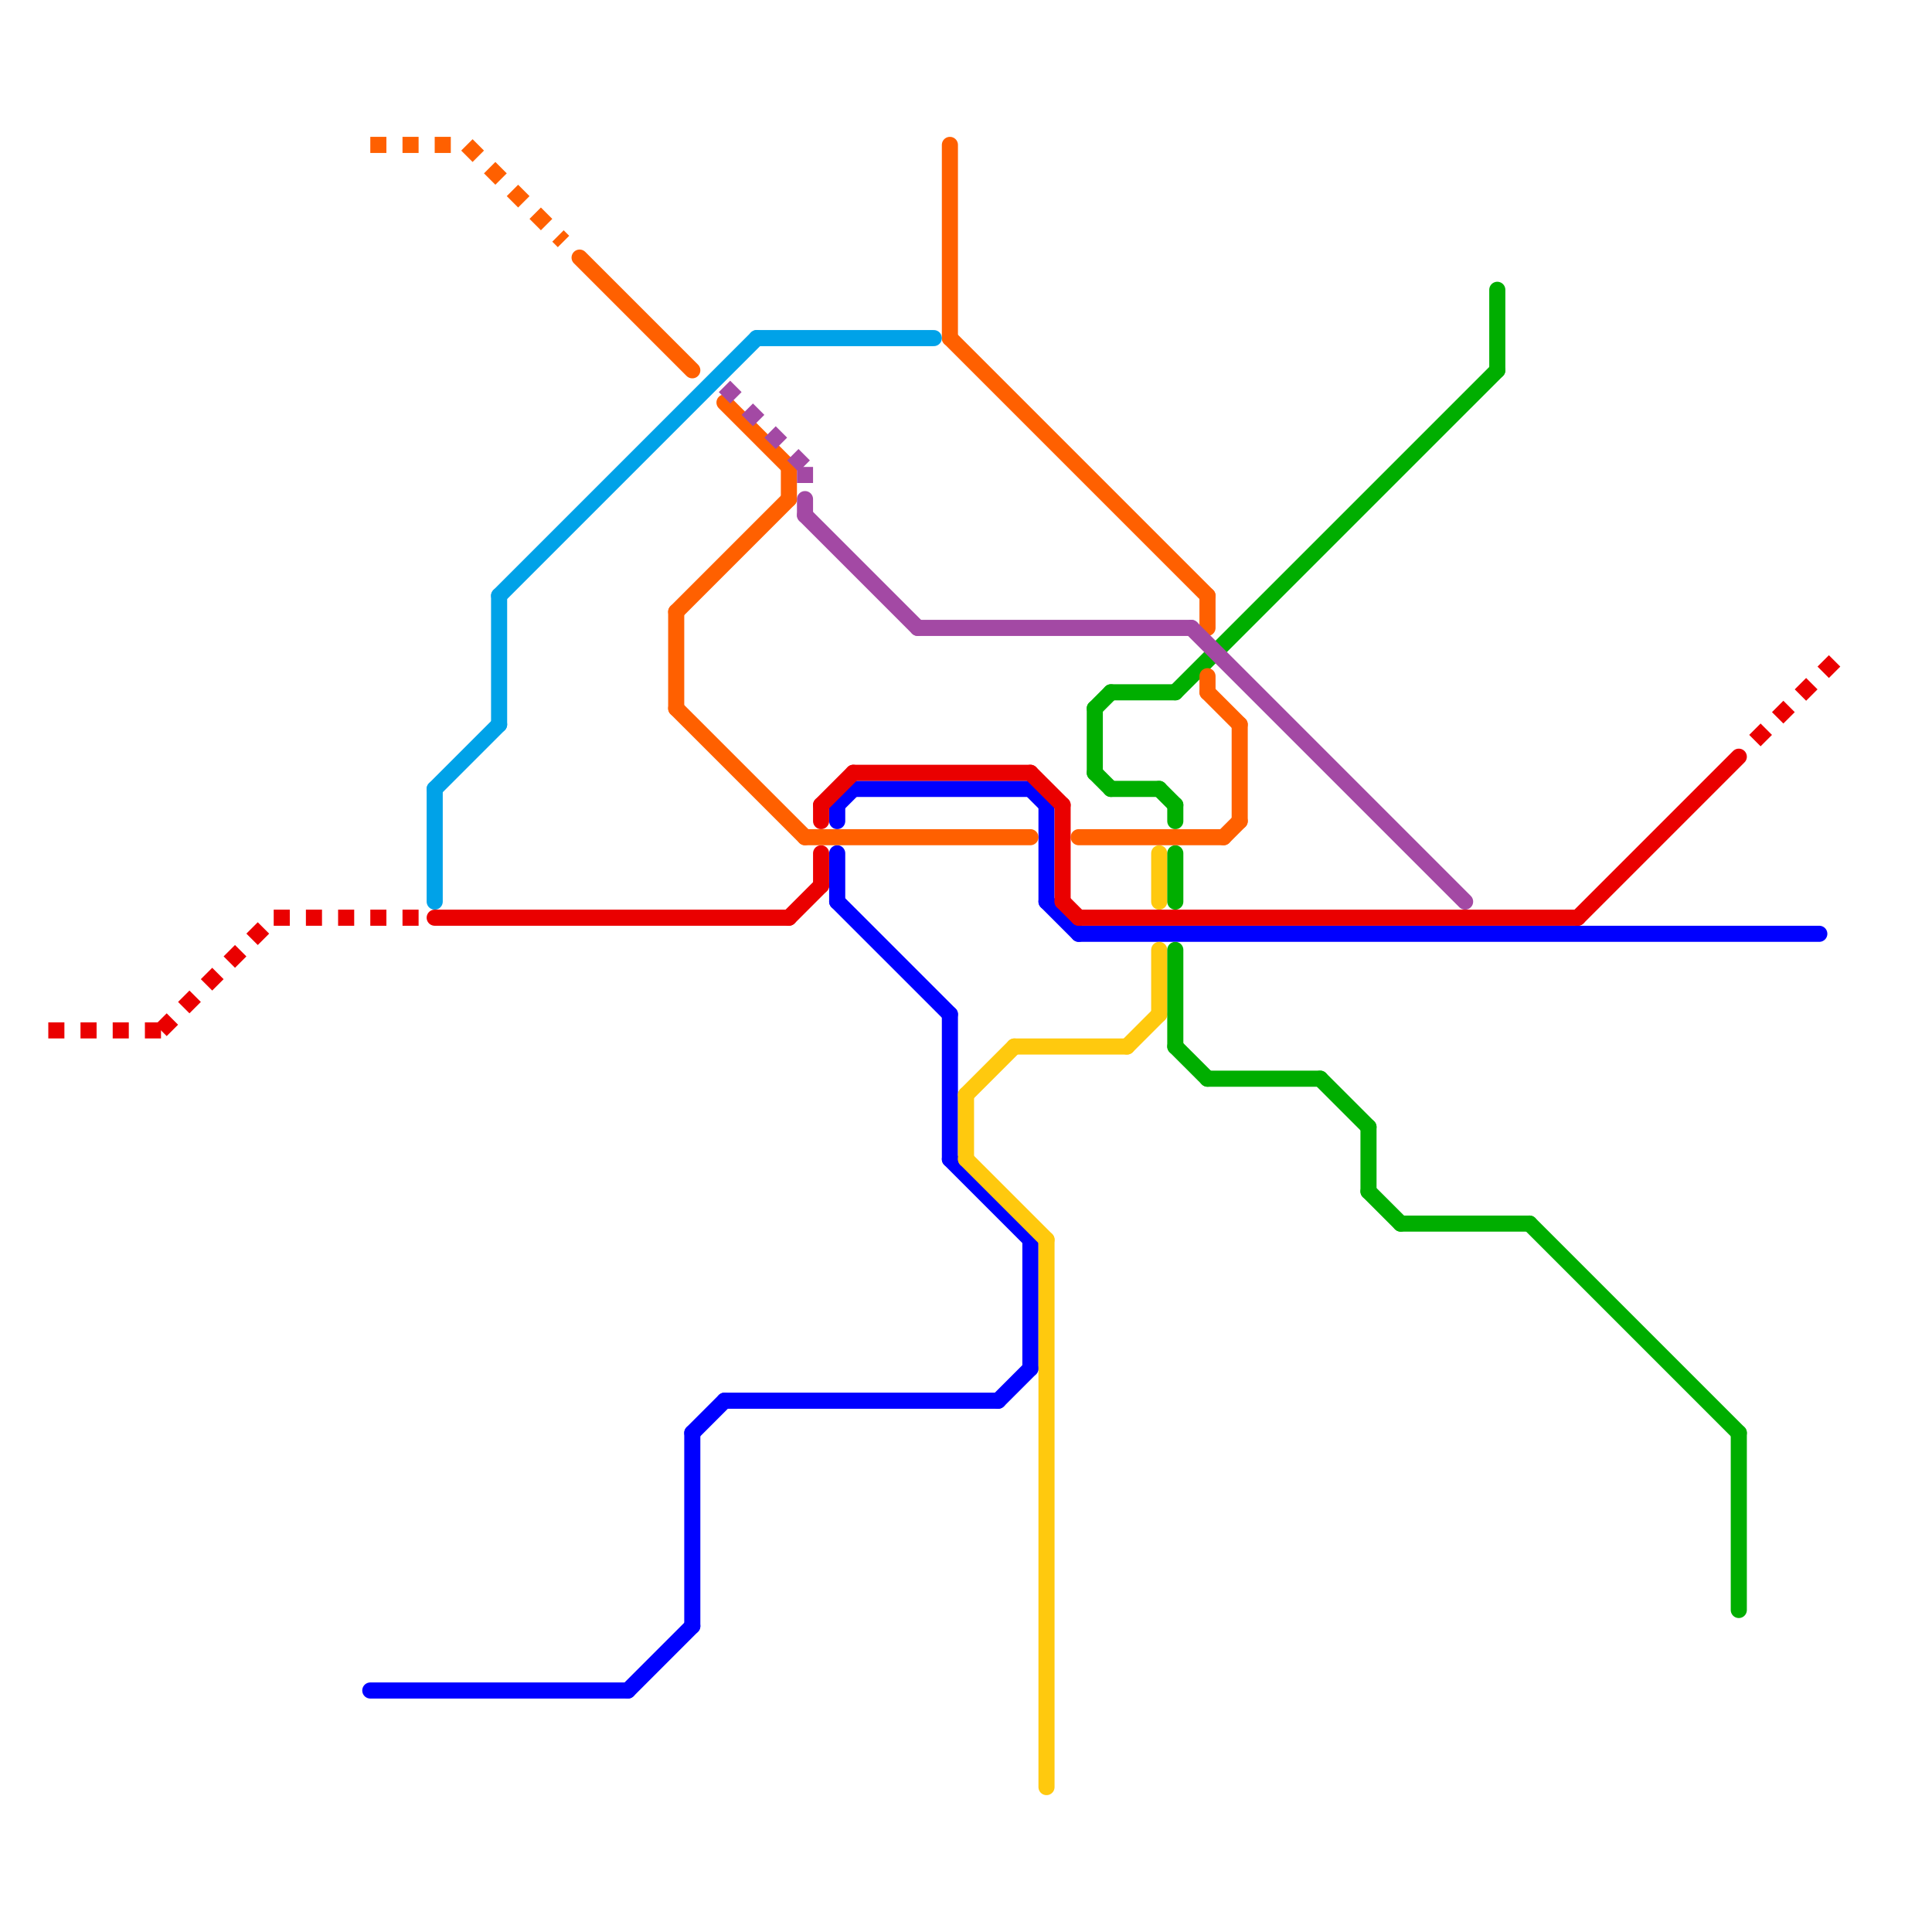
<svg version="1.1" xmlns="http://www.w3.org/2000/svg" viewBox="0 0 120 120">
<style>text { font: 1px Helvetica; font-weight: 600; white-space: pre; dominant-baseline: central; } line { stroke-width: 1; fill: none; stroke-linecap: round; stroke-linejoin: round; } .c0 { stroke: #0000ff } .c1 { stroke: #ea0000 } .c2 { stroke: #ffc90e } .c3 { stroke: #00ae00 } .c4 { stroke: #ff6000 } .c5 { stroke: #a349a4 } .c6 { stroke: #00a2e8 } .lds1 { stroke-dasharray: 1 1; }.lds1 { stroke-dasharray: 1 1; }.lds1 { stroke-dasharray: 1 1; }.w1 { stroke-width: 1; }.l8 { stroke-linecap: butt; }</style><defs><g id="cmd-ea0000"><circle r="0.5" fill="#ea0000"/><circle r="0.25" fill="#fff"/></g><g id="cmd-ff6000"><circle r="0.5" fill="#ff6000"/><circle r="0.25" fill="#fff"/></g><g id="cmd-0000ff"><circle r="0.5" fill="#0000ff"/><circle r="0.25" fill="#fff"/></g><g id="cmd-00a2e8"><circle r="0.5" fill="#00a2e8"/><circle r="0.25" fill="#fff"/></g><g id="cmd-a349a4"><circle r="0.5" fill="#a349a4"/><circle r="0.25" fill="#fff"/></g><g id="cmd-ffc90e"><circle r="0.5" fill="#ffc90e"/><circle r="0.25" fill="#fff"/></g><g id="cmd-00ae00"><circle r="0.5" fill="#00ae00"/><circle r="0.25" fill="#fff"/></g><g id="csm-xf-ea0000"><circle r="0.4" fill="#fff"/><circle r="0.2" fill="#ea0000"/></g><g id="csm-xf-00a2e8"><circle r="0.4" fill="#fff"/><circle r="0.2" fill="#00a2e8"/></g><g id="csm-a349a4"><circle r="0.4" fill="#a349a4"/><circle r="0.2" fill="#fff"/></g><g id="csm-xf-ff6000"><circle r="0.4" fill="#fff"/><circle r="0.2" fill="#ff6000"/></g><g id="csm-ea0000"><circle r="0.4" fill="#ea0000"/><circle r="0.2" fill="#fff"/></g><g id="csm-xf-ffc90e"><circle r="0.4" fill="#fff"/><circle r="0.2" fill="#ffc90e"/></g><g id="csm-ffc90e"><circle r="0.4" fill="#ffc90e"/><circle r="0.2" fill="#fff"/></g><g id="csm-xf-0000ff"><circle r="0.4" fill="#fff"/><circle r="0.2" fill="#0000ff"/></g><g id="csm-xf-00ae00"><circle r="0.4" fill="#fff"/><circle r="0.2" fill="#00ae00"/></g><g id="csm-0000ff"><circle r="0.4" fill="#0000ff"/><circle r="0.2" fill="#fff"/></g></defs><line class="c0 " x1="67" y1="58" x2="113" y2="58"/><line class="c0 " x1="52" y1="53" x2="52" y2="56"/><line class="c0 " x1="23" y1="105" x2="39" y2="105"/><line class="c0 " x1="45" y1="87" x2="62" y2="87"/><line class="c0 " x1="64" y1="49" x2="65" y2="50"/><line class="c0 " x1="59" y1="63" x2="59" y2="72"/><line class="c0 " x1="53" y1="49" x2="64" y2="49"/><line class="c0 " x1="64" y1="77" x2="64" y2="85"/><line class="c0 " x1="65" y1="50" x2="65" y2="56"/><line class="c0 " x1="52" y1="50" x2="53" y2="49"/><line class="c0 " x1="43" y1="89" x2="45" y2="87"/><line class="c0 " x1="59" y1="72" x2="64" y2="77"/><line class="c0 " x1="65" y1="56" x2="67" y2="58"/><line class="c0 " x1="52" y1="56" x2="59" y2="63"/><line class="c0 " x1="62" y1="87" x2="64" y2="85"/><line class="c0 " x1="52" y1="50" x2="52" y2="51"/><line class="c0 " x1="39" y1="105" x2="43" y2="101"/><line class="c0 " x1="43" y1="89" x2="43" y2="101"/><line class="c1 " x1="67" y1="57" x2="98" y2="57"/><line class="c1 " x1="27" y1="57" x2="49" y2="57"/><line class="c1 " x1="51" y1="50" x2="51" y2="51"/><line class="c1 " x1="49" y1="57" x2="51" y2="55"/><line class="c1 " x1="51" y1="53" x2="51" y2="55"/><line class="c1 " x1="51" y1="50" x2="53" y2="48"/><line class="c1 " x1="66" y1="56" x2="67" y2="57"/><line class="c1 " x1="53" y1="48" x2="64" y2="48"/><line class="c1 " x1="66" y1="50" x2="66" y2="56"/><line class="c1 " x1="98" y1="57" x2="108" y2="47"/><line class="c1 " x1="64" y1="48" x2="66" y2="50"/><line class="c1 l8 lds1" x1="3" y1="64" x2="10" y2="64"/><line class="c1 l8 lds1" x1="10" y1="64" x2="17" y2="57"/><line class="c1 l8 lds1" x1="109" y1="46" x2="114" y2="41"/><line class="c1 l8 lds1" x1="17" y1="57" x2="26" y2="57"/><line class="c2 " x1="60" y1="68" x2="60" y2="72"/><line class="c2 " x1="63" y1="65" x2="70" y2="65"/><line class="c2 " x1="70" y1="65" x2="72" y2="63"/><line class="c2 " x1="60" y1="72" x2="65" y2="77"/><line class="c2 " x1="60" y1="68" x2="63" y2="65"/><line class="c2 " x1="72" y1="59" x2="72" y2="63"/><line class="c2 " x1="72" y1="53" x2="72" y2="56"/><line class="c2 " x1="65" y1="77" x2="65" y2="111"/><line class="c3 " x1="85" y1="74" x2="87" y2="76"/><line class="c3 " x1="108" y1="89" x2="108" y2="100"/><line class="c3 " x1="87" y1="76" x2="95" y2="76"/><line class="c3 " x1="69" y1="49" x2="72" y2="49"/><line class="c3 " x1="85" y1="70" x2="85" y2="74"/><line class="c3 " x1="73" y1="43" x2="93" y2="23"/><line class="c3 " x1="68" y1="48" x2="69" y2="49"/><line class="c3 " x1="69" y1="43" x2="73" y2="43"/><line class="c3 " x1="72" y1="49" x2="73" y2="50"/><line class="c3 " x1="73" y1="53" x2="73" y2="56"/><line class="c3 " x1="73" y1="65" x2="75" y2="67"/><line class="c3 " x1="93" y1="18" x2="93" y2="23"/><line class="c3 " x1="75" y1="67" x2="82" y2="67"/><line class="c3 " x1="68" y1="44" x2="68" y2="48"/><line class="c3 " x1="73" y1="59" x2="73" y2="65"/><line class="c3 " x1="68" y1="44" x2="69" y2="43"/><line class="c3 " x1="95" y1="76" x2="108" y2="89"/><line class="c3 " x1="73" y1="50" x2="73" y2="51"/><line class="c3 " x1="82" y1="67" x2="85" y2="70"/><line class="c4 " x1="50" y1="52" x2="64" y2="52"/><line class="c4 " x1="75" y1="37" x2="75" y2="39"/><line class="c4 " x1="59" y1="9" x2="59" y2="21"/><line class="c4 " x1="49" y1="29" x2="49" y2="31"/><line class="c4 " x1="42" y1="38" x2="42" y2="44"/><line class="c4 " x1="42" y1="38" x2="49" y2="31"/><line class="c4 " x1="42" y1="44" x2="50" y2="52"/><line class="c4 " x1="59" y1="21" x2="75" y2="37"/><line class="c4 " x1="75" y1="43" x2="77" y2="45"/><line class="c4 " x1="76" y1="52" x2="77" y2="51"/><line class="c4 " x1="77" y1="45" x2="77" y2="51"/><line class="c4 " x1="75" y1="42" x2="75" y2="43"/><line class="c4 " x1="67" y1="52" x2="76" y2="52"/><line class="c4 " x1="45" y1="25" x2="49" y2="29"/><line class="c4 " x1="36" y1="16" x2="43" y2="23"/><line class="c4 l8 lds1" x1="29" y1="9" x2="35" y2="15"/><line class="c4 l8 lds1" x1="23" y1="9" x2="29" y2="9"/><line class="c5 " x1="57" y1="39" x2="74" y2="39"/><line class="c5 " x1="74" y1="39" x2="91" y2="56"/><line class="c5 " x1="50" y1="32" x2="57" y2="39"/><line class="c5 " x1="50" y1="31" x2="50" y2="32"/><line class="c5 l8 lds1" x1="50" y1="29" x2="50" y2="30"/><line class="c5 l8 lds1" x1="45" y1="24" x2="50" y2="29"/><line class="c6 " x1="27" y1="49" x2="27" y2="56"/><line class="c6 " x1="31" y1="37" x2="47" y2="21"/><line class="c6 " x1="27" y1="49" x2="31" y2="45"/><line class="c6 " x1="47" y1="21" x2="58" y2="21"/><line class="c6 " x1="31" y1="37" x2="31" y2="45"/>
</svg>
